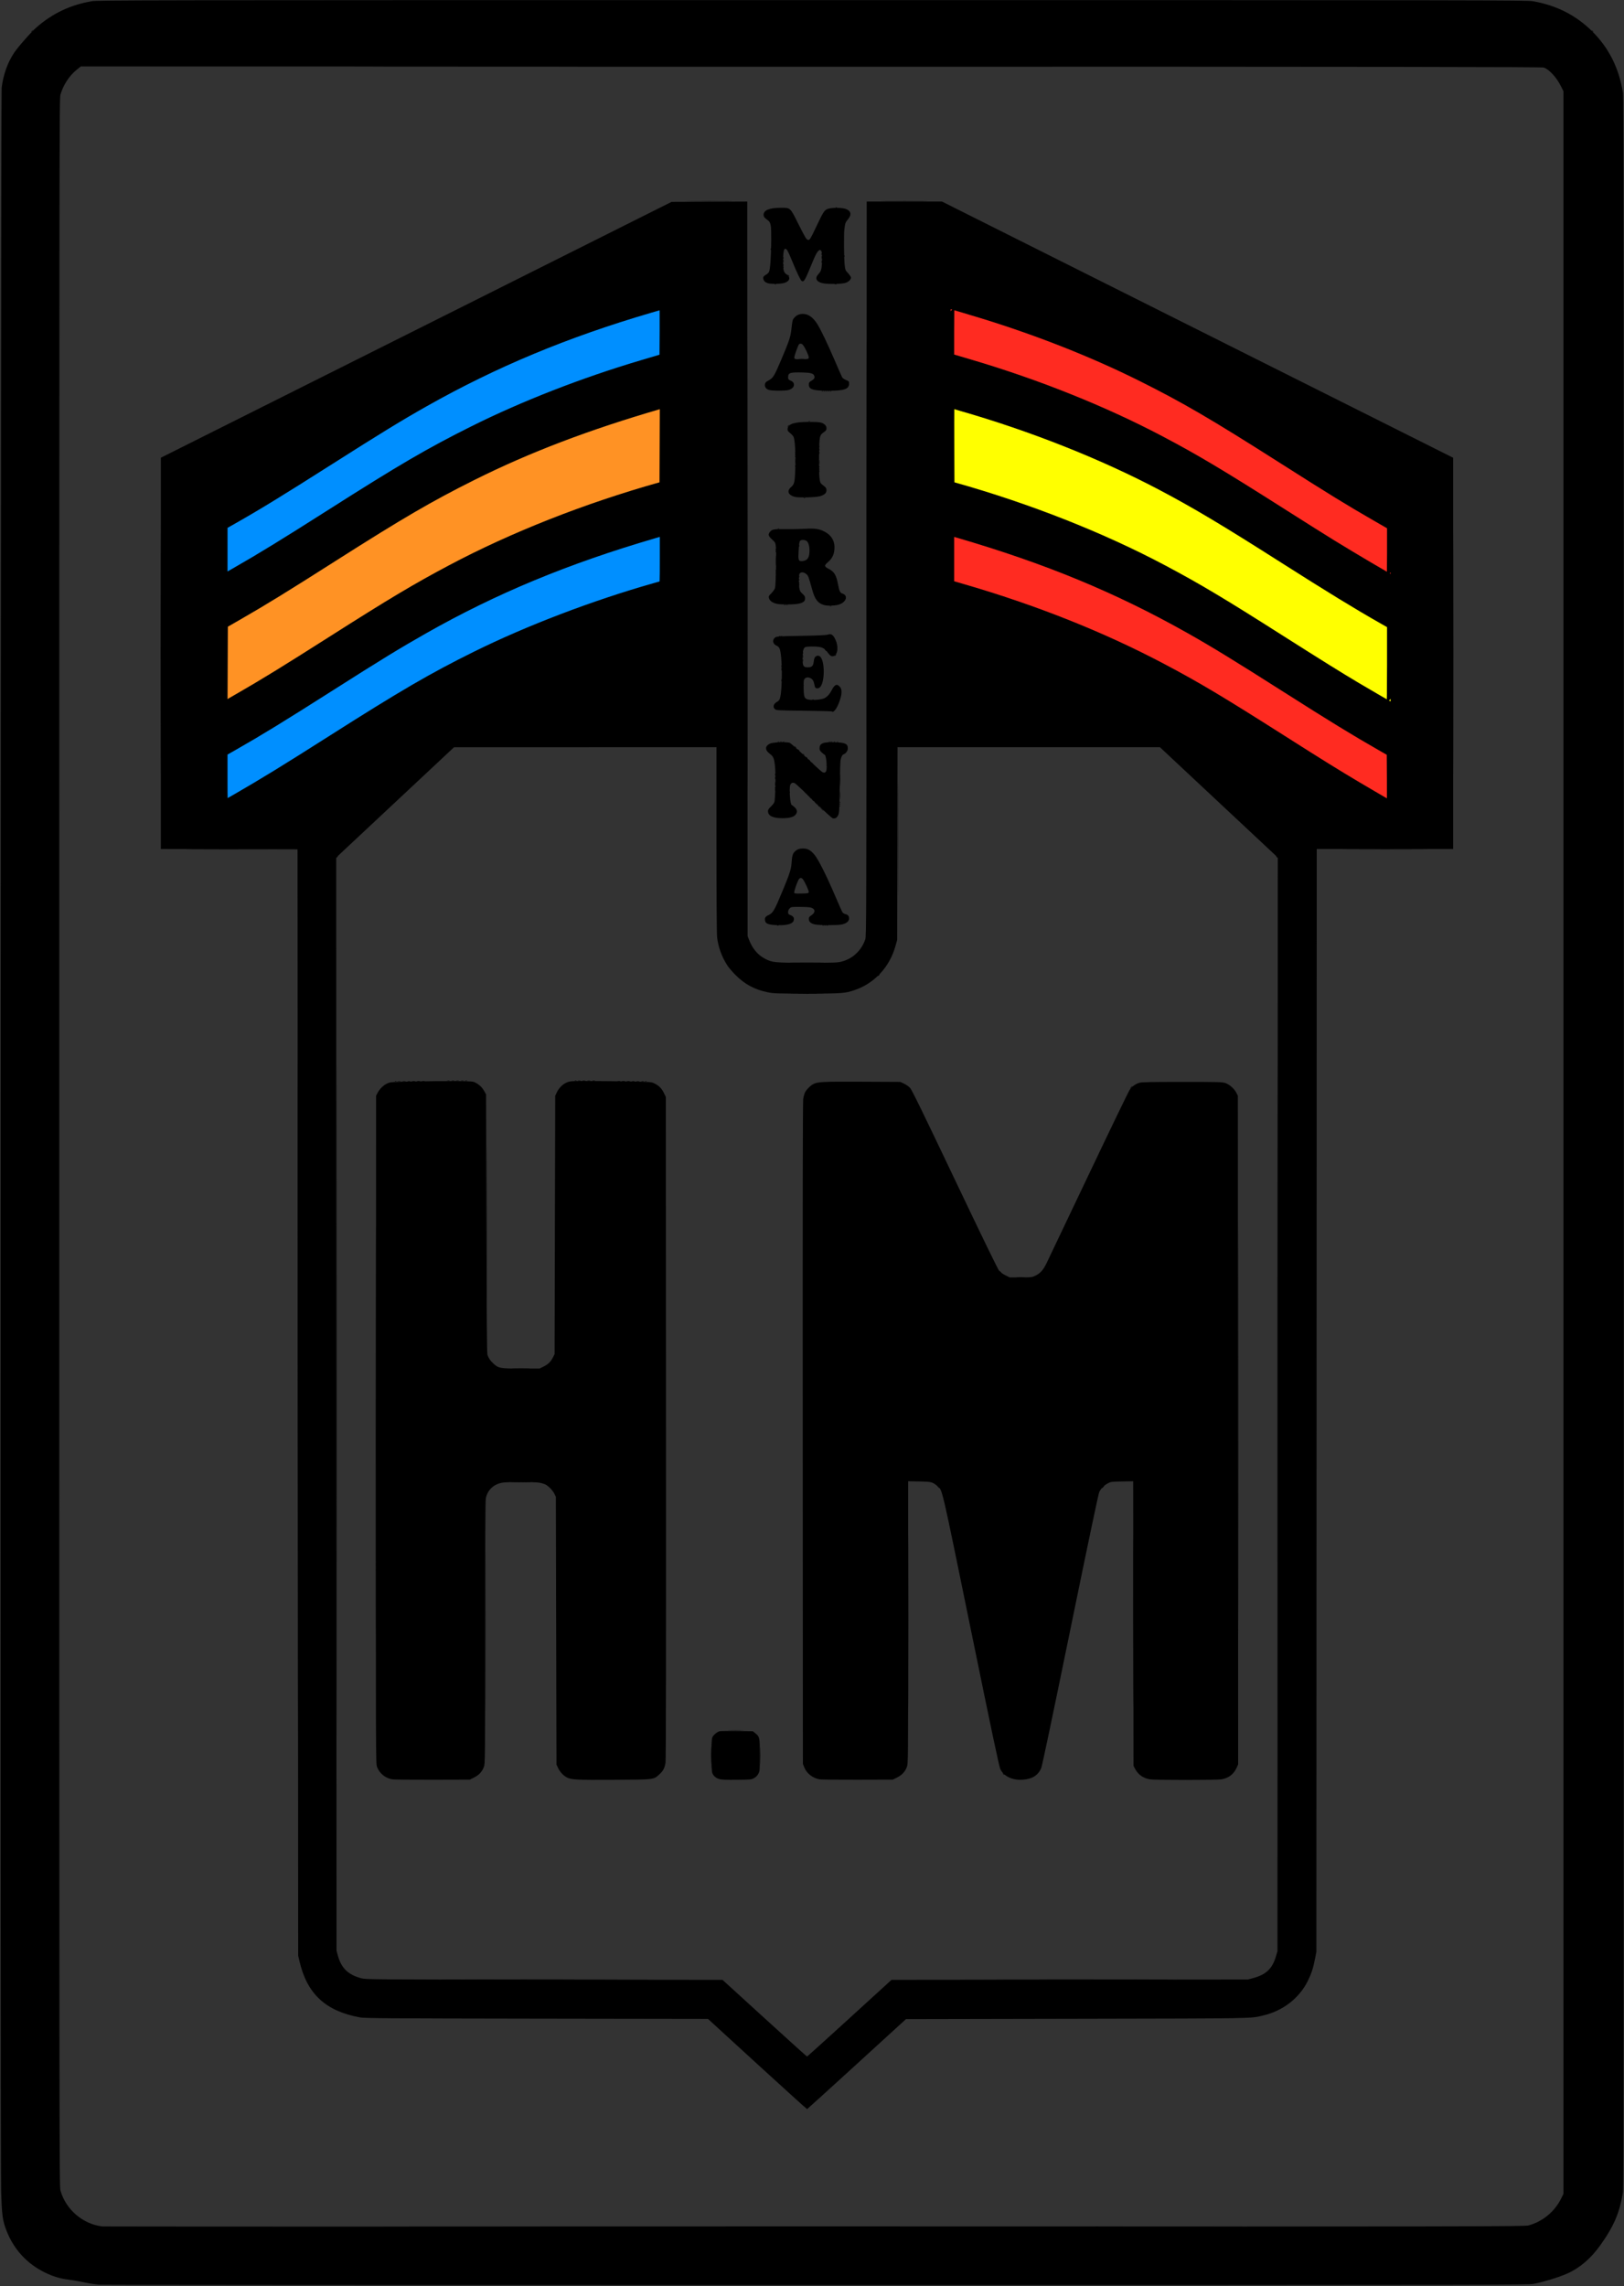 <?xml version="1.0" encoding="UTF-8" standalone="no"?>
<!-- Created with Inkscape (http://www.inkscape.org/) -->

<svg
   width="210mm"
   height="295.607mm"
   viewBox="0 0 210 295.607"
   version="1.1"
   id="svg1"
   xml:space="preserve"
   inkscape:export-filename="Logo_Vectorizado.svg"
   inkscape:export-xdpi="96"
   inkscape:export-ydpi="96"
   xmlns:inkscape="http://www.inkscape.org/namespaces/inkscape"
   xmlns:sodipodi="http://sodipodi.sourceforge.net/DTD/sodipodi-0.dtd"
   xmlns="http://www.w3.org/2000/svg"
   xmlns:svg="http://www.w3.org/2000/svg"><rect x="0" y="0" width="210" height="295.607" fill="#333333" stroke="none"/><sodipodi:namedview
     id="namedview1"
     pagecolor="#ffffff"
     bordercolor="#000000"
     borderopacity="0.25"
     inkscape:showpageshadow="2"
     inkscape:pageopacity="0.0"
     inkscape:pagecheckerboard="0"
     inkscape:deskcolor="#d1d1d1"
     inkscape:document-units="mm"
     showguides="false"><inkscape:page
       x="0"
       y="0"
       width="210"
       height="295.607"
       id="page2"
       margin="0"
       bleed="0" /></sodipodi:namedview><defs
     id="defs1" /><g
     inkscape:label="Capa 1"
     inkscape:groupmode="layer"
     id="layer1"><g
       id="g1"
       transform="matrix(0.96,0,0,0.96,155.717,31.274)"
       style="fill:#000000;fill-opacity:1;stroke-width:1.041"><path
         id="path1"
         style="fill:#000000;fill-opacity:1;stroke:none;stroke-width:1.041;stroke-opacity:1"
         d="m -148.842,275.154 c -0.768,-0.064 -1.291,-0.15 -2.709,-0.445 -0.349,-0.073 -0.997,-0.177 -1.439,-0.231 -1.114,-0.137 -2.082,-0.43 -3.175,-0.964 -2.392,-1.166 -4.166,-3.093 -5.151,-5.593 -0.547,-1.39 -0.641,-2.09 -0.738,-5.503 -0.132,-4.664 -0.061,-282.094 0.073,-283.178 0.217,-1.755 0.794,-3.38 1.666,-4.691 0.542,-0.814 2.33,-2.842 3.062,-3.473 2.191,-1.888 4.546,-2.997 7.396,-3.485 0.852,-0.146 4.902,-0.152 97.07,-0.152 92.169,0 96.218,0.006 97.07,0.152 3.153,0.54 5.826,1.902 8.003,4.079 2.239,2.239 3.59,4.948 4.117,8.257 0.096,0.603 0.115,23.554 0.115,141.393 0,117.84 -0.019,140.79 -0.115,141.393 -0.435,2.731 -1.234,4.598 -3.06,7.148 -1.275,1.78 -2.77,3.058 -4.445,3.799 -1.149,0.508 -3.208,1.138 -4.53,1.387 -0.769,0.144 -5.044,0.152 -96.605,0.162 -52.69,0.006 -96.162,-0.019 -96.605,-0.056 z m 192.532,-7.978 c 1.893,-0.518 3.512,-1.853 4.384,-3.615 l 0.315,-0.635 v -141.605 -141.605 l -0.315,-0.635 c -0.605,-1.221 -1.589,-2.3 -2.335,-2.558 -0.254,-0.088 -18.856,-0.113 -98.687,-0.13 l -98.373,-0.021 -0.571,0.461 c -0.987,0.797 -1.815,2.074 -2.173,3.349 -0.149,0.531 -0.154,5.364 -0.154,141.139 0,135.776 0.005,140.608 0.154,141.139 0.723,2.578 3.017,4.549 5.645,4.85 0.163,0.019 43.33,0.03 95.927,0.025 91.407,-0.008 95.655,-0.015 96.181,-0.159 z m -103.886,-21.732 -6.646,-6.084 -23.072,-0.035 c -20.423,-0.031 -23.155,-0.05 -23.796,-0.167 -4.623,-0.842 -7.128,-3.158 -8.149,-7.535 l -0.183,-0.785 -0.043,-74.507 -0.043,-74.507 -9.207,-0.022 -9.207,-0.022 0.002,-26.352 0.002,-26.352 34.394,-17.23 34.394,-17.23 5.1,-0.022 5.1,-0.022 0.022,49.467 0.022,49.467 0.18,0.47 c 0.464,1.21 1.174,2.06 2.147,2.572 1.007,0.529 1.259,0.554 5.723,0.555 3.645,0.001 4.041,-0.012 4.617,-0.16 1.488,-0.38 2.672,-1.494 3.182,-2.991 0.146,-0.427 0.153,-2.571 0.174,-49.913 l 0.022,-49.466 h 5.073 5.073 L -0.895,11.825 33.527,29.076 l 0.002,26.352 0.002,26.352 h -9.186 -9.186 l -0.025,74.274 -0.025,74.274 -0.183,0.931 c -0.255,1.298 -0.477,1.98 -0.97,2.98 -1.143,2.32 -3.35,4.034 -5.988,4.652 -1.823,0.427 -0.355,0.401 -25.111,0.45 l -23.029,0.046 -6.63,6.054 c -3.647,3.33 -6.656,6.061 -6.689,6.07 -0.032,0.009 -3.049,-2.722 -6.705,-6.068 z m 12.417,-6.181 5.659,-5.163 24.003,-0.024 24.003,-0.024 0.711,-0.191 c 1.725,-0.463 2.569,-1.263 3.053,-2.892 l 0.215,-0.725 0.022,-73.66 0.022,-73.66 -7.938,-7.429 -7.938,-7.429 -17.672,-2e-5 -17.672,-2e-5 -0.023,12.975 -0.023,12.975 -0.223,0.805 c -0.791,2.859 -2.839,5.066 -5.541,5.973 -1.288,0.432 -1.678,0.46 -6.415,0.461 -4.095,1e-4 -4.447,-0.012 -5.243,-0.174 -1.769,-0.361 -3.101,-1.071 -4.342,-2.317 -0.421,-0.423 -0.913,-0.994 -1.093,-1.269 -0.757,-1.159 -1.249,-2.503 -1.398,-3.818 -0.055,-0.484 -0.087,-5.303 -0.087,-13.187 l -6.95e-4,-12.425 -17.674,0.003 -17.674,0.003 -7.936,7.427 -7.936,7.427 0.02,73.618 0.02,73.618 0.173,0.635 c 0.475,1.74 1.396,2.629 3.212,3.101 0.565,0.147 1.713,0.155 24.603,0.179 l 24.01,0.025 5.66,5.163 c 3.113,2.84 5.688,5.163 5.722,5.163 0.034,0 2.608,-2.323 5.72,-5.163 z m -61.578,-32.173 c -0.923,-0.14 -1.736,-0.8 -2.062,-1.672 -0.17,-0.454 -0.17,-0.549 -0.149,-45.43 l 0.021,-44.975 0.198,-0.381 c 0.28,-0.539 0.814,-1.059 1.318,-1.282 0.414,-0.183 0.568,-0.194 3.734,-0.261 1.816,-0.038 4.312,-0.059 5.546,-0.046 2.143,0.022 2.26,0.032 2.601,0.214 0.533,0.285 0.893,0.634 1.171,1.137 l 0.249,0.45 0.043,17.399 c 0.031,12.524 0.069,17.472 0.138,17.658 0.185,0.505 0.36,0.767 0.767,1.148 0.728,0.681 0.883,0.71 3.753,0.71 h 2.499 l 0.567,-0.279 c 0.605,-0.298 0.964,-0.66 1.273,-1.287 l 0.188,-0.381 0.042,-17.399 0.042,-17.399 0.221,-0.466 c 0.29,-0.613 0.842,-1.143 1.408,-1.355 0.419,-0.157 0.649,-0.168 3.179,-0.161 1.5,0.005 3.947,0.034 5.437,0.064 2.566,0.053 2.729,0.066 3.09,0.243 0.626,0.308 0.989,0.667 1.287,1.273 l 0.279,0.567 0.023,44.536 c 0.016,30.632 -0.005,44.717 -0.065,45.115 -0.114,0.747 -0.315,1.129 -0.843,1.603 -0.792,0.712 -0.585,0.687 -6.092,0.72 -5.038,0.029 -5.743,-0.005 -6.344,-0.312 -0.471,-0.241 -0.944,-0.746 -1.19,-1.271 l -0.221,-0.471 -0.042,-18.034 -0.042,-18.034 -0.196,-0.398 c -0.232,-0.472 -0.774,-1.036 -1.208,-1.257 -0.171,-0.087 -0.554,-0.198 -0.851,-0.246 -0.665,-0.108 -4.154,-0.114 -4.884,-0.008 -1.191,0.172 -2.057,0.967 -2.293,2.104 -0.066,0.318 -0.093,5.597 -0.093,18.094 0,17.462 -0.002,17.65 -0.17,18.1 -0.242,0.646 -0.668,1.104 -1.334,1.432 l -0.566,0.279 -4.997,0.013 c -2.748,0.007 -5.193,-0.017 -5.432,-0.053 z m 44.057,-0.034 c -0.458,-0.128 -0.753,-0.369 -0.945,-0.775 -0.188,-0.395 -0.195,-4.498 -0.009,-4.858 0.179,-0.347 0.679,-0.754 0.997,-0.813 0.152,-0.028 1.217,-0.04 2.365,-0.025 l 2.088,0.026 0.325,0.26 c 0.602,0.481 0.621,0.574 0.621,2.965 1.28e-4,2.059 -0.006,2.136 -0.196,2.498 -0.132,0.25 -0.32,0.443 -0.572,0.585 -0.367,0.207 -0.419,0.212 -2.322,0.231 -1.415,0.014 -2.058,-0.011 -2.352,-0.093 z m 13.486,0.034 c -0.926,-0.163 -1.72,-0.783 -2.05,-1.599 l -0.193,-0.478 -0.023,-44.492 c -0.016,-30.601 0.005,-44.673 0.065,-45.071 0.049,-0.318 0.16,-0.718 0.248,-0.889 0.204,-0.398 0.724,-0.917 1.121,-1.121 0.602,-0.308 1.299,-0.342 6.597,-0.315 l 5.115,0.025 0.502,0.235 c 0.276,0.129 0.643,0.388 0.815,0.575 0.24,0.26 1.656,3.161 6.017,12.326 3.628,7.624 5.805,12.105 5.983,12.312 0.158,0.185 0.523,0.446 0.845,0.605 l 0.566,0.279 1.483,-3e-4 c 1.427,-3e-4 1.502,-0.009 1.962,-0.224 0.672,-0.315 1.069,-0.754 1.521,-1.682 0.215,-0.441 2.763,-5.794 5.663,-11.894 2.9,-6.1 5.394,-11.263 5.542,-11.472 0.32,-0.453 0.794,-0.794 1.316,-0.947 0.298,-0.087 1.555,-0.112 5.757,-0.112 4.981,0 5.409,0.011 5.818,0.154 0.552,0.193 1.188,0.755 1.464,1.296 l 0.211,0.412 0.021,45.032 0.021,45.032 -0.219,0.487 c -0.377,0.839 -1.085,1.371 -2.035,1.527 -0.645,0.106 -8.982,0.107 -9.626,0.001 -0.916,-0.15 -1.605,-0.642 -2.02,-1.443 l -0.198,-0.381 -0.022,-19.163 -0.022,-19.163 -1.502,0.028 c -1.481,0.028 -1.509,0.032 -1.953,0.277 -0.5,0.277 -0.861,0.647 -1.113,1.142 -0.107,0.211 -1.51,6.883 -3.902,18.561 -2.484,12.128 -3.798,18.374 -3.926,18.655 -0.391,0.864 -1.015,1.318 -2.042,1.483 -1.582,0.255 -2.934,-0.286 -3.46,-1.383 -0.158,-0.33 -1.137,-4.964 -3.946,-18.683 -4.089,-19.969 -3.837,-18.896 -4.564,-19.467 -0.677,-0.532 -0.773,-0.556 -2.399,-0.586 l -1.503,-0.028 v 19.011 c 0,18.829 -0.002,19.016 -0.17,19.466 -0.242,0.646 -0.668,1.104 -1.334,1.432 l -0.566,0.279 -4.743,0.014 c -2.609,0.008 -4.915,-0.017 -5.124,-0.053 z M -57.936,92.013 c -0.816,-0.064 -1.125,-0.201 -1.21,-0.538 -0.093,-0.37 0.023,-0.596 0.391,-0.762 0.685,-0.309 0.835,-0.568 2.077,-3.575 0.89,-2.156 1.045,-2.661 1.109,-3.615 0.063,-0.936 0.172,-1.225 0.581,-1.536 0.249,-0.19 0.424,-0.247 0.834,-0.272 0.681,-0.041 1.135,0.196 1.688,0.877 0.516,0.637 1.628,2.859 2.754,5.505 0.477,1.122 0.924,2.119 0.991,2.216 0.068,0.097 0.238,0.202 0.378,0.232 0.352,0.077 0.507,0.258 0.507,0.591 0,0.384 -0.36,0.678 -0.994,0.811 -0.588,0.123 -2.925,0.121 -3.574,-0.003 -0.567,-0.109 -0.851,-0.353 -0.851,-0.731 0,-0.23 0.059,-0.316 0.36,-0.517 0.583,-0.391 0.511,-0.889 -0.15,-1.043 -0.185,-0.043 -0.843,-0.079 -1.462,-0.08 -1.084,-0.002 -1.133,0.006 -1.333,0.206 -0.139,0.139 -0.208,0.303 -0.208,0.495 0,0.257 0.036,0.302 0.339,0.42 0.405,0.159 0.532,0.415 0.387,0.782 -0.18,0.455 -1.141,0.652 -2.615,0.537 z m 4.666,-4.445 c 0.026,-0.186 -0.572,-1.473 -0.81,-1.743 -0.201,-0.228 -0.423,-0.179 -0.581,0.127 -0.241,0.465 -0.613,1.603 -0.564,1.728 0.036,0.094 0.242,0.113 0.988,0.095 0.892,-0.023 0.944,-0.034 0.968,-0.207 z m 3.249,-9.917 c -0.118,-0.019 -1.126,-0.941 -2.533,-2.316 -1.285,-1.256 -2.445,-2.34 -2.577,-2.409 -0.286,-0.148 -0.531,-0.054 -0.631,0.24 -0.173,0.513 -0.005,2.687 0.207,2.689 0.031,2.22e-4 0.2,0.132 0.374,0.292 0.368,0.338 0.416,0.661 0.148,1 -0.257,0.327 -0.838,0.485 -1.778,0.485 -1.287,0 -1.947,-0.323 -1.947,-0.952 0,-0.189 0.094,-0.339 0.377,-0.602 0.208,-0.193 0.422,-0.465 0.476,-0.605 0.144,-0.372 0.207,-3.886 0.088,-4.899 -0.124,-1.055 -0.215,-1.259 -0.73,-1.646 -0.636,-0.478 -0.624,-1.005 0.029,-1.333 0.411,-0.206 2.291,-0.282 2.699,-0.109 0.148,0.063 1.13,0.932 2.182,1.932 1.053,1 2.021,1.887 2.153,1.97 0.276,0.175 0.481,0.127 0.573,-0.135 0.156,-0.442 -0.017,-2.172 -0.217,-2.172 -0.034,0 -0.202,-0.129 -0.374,-0.287 -0.235,-0.215 -0.313,-0.354 -0.313,-0.556 0,-0.696 0.463,-0.885 2.049,-0.836 1.42,0.044 1.761,0.204 1.761,0.826 0,0.334 -0.274,0.709 -0.592,0.81 -0.152,0.048 -0.272,0.286 -0.386,0.762 -0.033,0.14 -0.084,1.797 -0.113,3.683 -0.049,3.201 -0.063,3.451 -0.221,3.761 -0.176,0.346 -0.373,0.46 -0.704,0.406 z m -0.144,-14.4 c -0.03,-0.03 -1.724,-0.073 -3.764,-0.097 -3.496,-0.04 -3.72,-0.052 -3.888,-0.204 -0.344,-0.311 -0.202,-0.749 0.331,-1.025 0.142,-0.073 0.274,-0.236 0.326,-0.4 0.371,-1.184 0.348,-5.819 -0.034,-6.733 -0.078,-0.187 -0.218,-0.323 -0.419,-0.407 -0.53,-0.222 -0.612,-0.813 -0.153,-1.114 0.2,-0.131 0.585,-0.153 3.449,-0.202 2.205,-0.037 3.339,-0.088 3.589,-0.162 0.503,-0.148 0.717,-0.017 1.038,0.636 0.45,0.914 0.351,2.032 -0.199,2.235 -0.299,0.111 -0.479,0.01 -0.831,-0.468 -0.358,-0.484 -0.61,-0.653 -1.111,-0.744 -0.506,-0.092 -1.722,-0.077 -1.909,0.023 -0.263,0.141 -0.359,0.544 -0.359,1.505 0,1.046 0.097,1.215 0.701,1.215 0.512,0 0.717,-0.172 0.783,-0.657 0.081,-0.594 0.119,-0.689 0.332,-0.829 0.148,-0.097 0.248,-0.106 0.421,-0.041 0.802,0.305 0.824,3.751 0.026,4.274 -0.106,0.069 -0.276,0.104 -0.378,0.077 -0.19,-0.05 -0.219,-0.105 -0.323,-0.622 -0.078,-0.386 -0.243,-0.629 -0.508,-0.75 -0.322,-0.147 -0.585,-0.118 -0.765,0.082 -0.141,0.157 -0.16,0.304 -0.148,1.191 0.016,1.25 0.096,1.474 0.568,1.603 0.465,0.126 1.695,0.049 2.148,-0.135 0.416,-0.169 0.783,-0.556 1.077,-1.138 0.384,-0.757 0.709,-0.883 1.096,-0.423 0.288,0.342 0.29,0.862 0.008,1.746 -0.346,1.085 -0.857,1.808 -1.104,1.561 z m -1.044,-14.333 c -0.831,-0.239 -1.227,-0.746 -1.58,-2.02 -0.509,-1.84 -0.541,-1.926 -0.81,-2.152 -0.36,-0.303 -0.812,-0.304 -0.927,-0.002 -0.098,0.257 -0.101,1.348 -0.005,1.929 0.054,0.33 0.137,0.474 0.418,0.731 0.282,0.258 0.351,0.378 0.351,0.614 0,0.385 -0.209,0.565 -0.823,0.709 -0.587,0.138 -2.386,0.154 -2.98,0.027 -0.565,-0.121 -0.956,-0.396 -1.055,-0.741 -0.075,-0.261 -0.055,-0.303 0.316,-0.68 0.218,-0.221 0.438,-0.533 0.491,-0.694 0.113,-0.345 0.204,-4.733 0.115,-5.572 -0.057,-0.544 -0.074,-0.576 -0.517,-0.987 -0.482,-0.447 -0.547,-0.638 -0.326,-0.954 0.282,-0.402 0.539,-0.456 2.056,-0.431 0.776,0.013 1.965,-0.008 2.643,-0.046 1.433,-0.079 1.98,3.06e-4 2.732,0.398 0.945,0.499 1.398,1.337 1.299,2.398 -0.068,0.725 -0.328,1.233 -0.87,1.696 -0.535,0.457 -0.519,0.588 0.118,0.912 0.731,0.372 1.013,0.852 1.247,2.125 0.154,0.84 0.279,1.101 0.568,1.189 0.873,0.266 0.508,1.246 -0.566,1.519 -0.56,0.142 -1.459,0.157 -1.897,0.031 z m -2.456,-6.047 c 0.341,-0.176 0.497,-0.582 0.497,-1.294 0,-0.593 -0.142,-1.085 -0.369,-1.273 -0.202,-0.167 -0.671,-0.206 -0.853,-0.07 -0.14,0.104 -0.173,0.286 -0.235,1.277 -0.084,1.346 -0.045,1.492 0.406,1.492 0.164,0 0.413,-0.06 0.554,-0.133 z m -1.509,-8.528 c -0.887,-0.256 -1.076,-0.792 -0.465,-1.323 0.446,-0.387 0.493,-0.607 0.564,-2.632 0.062,-1.764 -0.055,-3.766 -0.24,-4.126 -0.067,-0.129 -0.28,-0.362 -0.473,-0.518 -0.31,-0.249 -0.349,-0.319 -0.326,-0.584 0.054,-0.63 0.908,-0.906 2.82,-0.909 1.471,-0.003 1.805,0.051 2.157,0.347 0.193,0.163 0.256,0.287 0.256,0.505 0,0.242 -0.055,0.328 -0.335,0.522 -0.607,0.42 -0.63,0.527 -0.664,3.153 -0.017,1.281 0.008,2.633 0.055,3.005 0.074,0.587 0.118,0.703 0.324,0.872 0.131,0.107 0.324,0.266 0.429,0.354 0.266,0.222 0.258,0.672 -0.018,0.931 -0.115,0.108 -0.41,0.252 -0.656,0.321 -0.594,0.166 -2.94,0.222 -3.428,0.081 z m -3.37,-14.378 c -0.394,-0.09 -0.636,-0.34 -0.634,-0.656 0.002,-0.316 0.093,-0.426 0.558,-0.679 0.547,-0.297 0.727,-0.594 1.577,-2.593 1.119,-2.631 1.322,-3.225 1.426,-4.165 0.146,-1.315 0.157,-1.362 0.388,-1.635 0.307,-0.364 0.675,-0.532 1.171,-0.532 0.727,0 1.364,0.452 1.956,1.391 0.447,0.709 1.4,2.698 2.312,4.829 0.512,1.196 0.979,2.251 1.038,2.346 0.059,0.094 0.29,0.247 0.513,0.34 0.385,0.16 0.405,0.185 0.405,0.497 0,0.709 -0.675,0.948 -2.667,0.948 -2.2,-6.57e-4 -2.752,-0.169 -2.752,-0.838 0,-0.269 0.043,-0.329 0.381,-0.533 0.393,-0.237 0.467,-0.423 0.297,-0.741 -0.122,-0.227 -0.527,-0.325 -1.44,-0.349 -1.794,-0.046 -2.032,0.03 -2.032,0.648 0,0.261 0.038,0.316 0.282,0.418 0.355,0.148 0.501,0.323 0.501,0.598 0,0.304 -0.289,0.576 -0.74,0.697 -0.441,0.118 -2.038,0.123 -2.541,0.009 z m 5.275,-4.401 c 0.026,-0.223 -0.528,-1.398 -0.8,-1.699 -0.168,-0.186 -0.395,-0.201 -0.532,-0.035 -0.055,0.066 -0.229,0.493 -0.388,0.948 -0.217,0.623 -0.265,0.856 -0.194,0.941 0.07,0.084 0.322,0.107 0.991,0.089 0.896,-0.024 0.898,-0.024 0.923,-0.244 z m -5.529,-10.001 c -0.337,-0.118 -0.467,-0.229 -0.561,-0.476 -0.112,-0.295 -0.032,-0.46 0.313,-0.646 0.167,-0.09 0.356,-0.266 0.421,-0.391 0.165,-0.319 0.292,-2.086 0.303,-4.226 0.011,-2.134 -0.043,-2.432 -0.5,-2.766 -0.431,-0.315 -0.527,-0.445 -0.527,-0.717 0,-0.598 0.792,-0.926 2.251,-0.931 1.381,-0.005 1.306,-0.07 2.371,2.059 1.005,2.01 1.164,2.27 1.385,2.27 0.224,0 0.281,-0.093 1.056,-1.724 0.968,-2.036 1.094,-2.238 1.518,-2.431 0.464,-0.211 1.871,-0.227 2.454,-0.028 0.746,0.254 0.864,0.791 0.314,1.427 -0.326,0.377 -0.361,0.475 -0.472,1.348 -0.081,0.629 -0.051,3.982 0.042,4.783 0.079,0.678 0.099,0.726 0.466,1.118 0.211,0.226 0.384,0.483 0.384,0.572 0,0.29 -0.329,0.598 -0.782,0.733 -0.516,0.153 -2.374,0.177 -3.02,0.038 -0.889,-0.191 -1.112,-0.696 -0.559,-1.262 0.218,-0.223 0.317,-0.421 0.381,-0.756 0.112,-0.591 0.111,-2.089 -0.002,-2.299 -0.224,-0.418 -0.59,-0.014 -1.09,1.2 -1.165,2.831 -1.229,2.947 -1.557,2.822 -0.145,-0.055 -0.698,-1.216 -1.37,-2.873 -0.264,-0.652 -0.551,-1.257 -0.636,-1.345 -0.371,-0.382 -0.509,0.06 -0.508,1.632 5.97e-4,1.137 0.083,1.436 0.463,1.681 0.596,0.384 0.448,0.936 -0.309,1.161 -0.502,0.149 -1.836,0.166 -2.229,0.028 z M -122.13,155.526 c 0,-40.536 0.01,-57.119 0.021,-36.851 0.012,20.268 0.012,53.434 0,73.702 -0.012,20.268 -0.021,3.685 -0.021,-36.851 z m 86.267,12.171 -0.161,-0.191 0.191,0.161 c 0.105,0.089 0.191,0.174 0.191,0.191 0,0.068 -0.068,0.018 -0.22,-0.161 z m -57.248,-0.635 c 0.594,-0.015 1.565,-0.015 2.159,0 0.594,0.015 0.108,0.026 -1.079,0.026 -1.187,0 -1.673,-0.012 -1.079,-0.026 z m 67.903,-27.601 c 0.268,-0.017 0.706,-0.017 0.974,0 0.268,0.017 0.049,0.03 -0.487,0.03 -0.536,0 -0.755,-0.014 -0.487,-0.03 z m -80.136,-26.413 c 0.105,-0.02 0.258,-0.019 0.339,0.002 0.081,0.021 -0.005,0.038 -0.191,0.037 -0.186,-9.4e-4 -0.252,-0.018 -0.147,-0.038 z m 26.331,0 c 0.105,-0.02 0.258,-0.019 0.339,0.002 0.081,0.021 -0.005,0.038 -0.191,0.037 -0.186,-9.4e-4 -0.252,-0.018 -0.147,-0.038 z m 35.072,-14.196 c 0,-0.018 0.067,-0.084 0.148,-0.148 0.134,-0.105 0.137,-0.102 0.032,0.032 -0.111,0.141 -0.18,0.186 -0.18,0.116 z M -61.508,43.681 c 0,-27.032 0.01,-38.09 0.021,-24.575 0.012,13.516 0.012,35.633 0,49.149 -0.012,13.516 -0.021,2.457 -0.021,-24.574 z m 10.605,48.373 c 0.058,-0.023 0.153,-0.023 0.212,0 0.058,0.023 0.011,0.043 -0.106,0.043 -0.116,0 -0.164,-0.019 -0.106,-0.043 z M 33.572,55.45 c 0,-14.506 0.01,-20.44 0.022,-13.187 0.012,7.253 0.012,19.121 0,26.374 -0.012,7.253 -0.022,1.319 -0.022,-13.187 z m -8.47,16.849 c 0,-1.933 0.011,-2.723 0.025,-1.757 0.014,0.966 0.014,2.547 0,3.514 -0.014,0.966 -0.025,0.176 -0.025,-1.757 z m -74.176,2.244 c 2.2e-4,-0.466 0.014,-0.645 0.032,-0.399 0.017,0.246 0.017,0.627 -4.01e-4,0.847 -0.017,0.22 -0.031,0.018 -0.031,-0.447 z m -4.82,-0.487 -0.249,-0.275 0.275,0.249 c 0.151,0.137 0.275,0.261 0.275,0.275 0,0.065 -0.07,0.008 -0.302,-0.249 z m 3.018,-3.584 c 0.004,-0.099 0.024,-0.119 0.051,-0.051 0.024,0.061 0.021,0.134 -0.007,0.162 -0.028,0.028 -0.048,-0.022 -0.044,-0.111 z m -1.965,-0.268 c -0.105,-0.134 -0.102,-0.137 0.032,-0.032 0.081,0.064 0.148,0.131 0.148,0.148 0,0.07 -0.07,0.025 -0.18,-0.116 z m -1.863,-1.778 c -0.105,-0.134 -0.102,-0.137 0.032,-0.032 0.141,0.111 0.186,0.18 0.116,0.18 -0.018,0 -0.084,-0.067 -0.148,-0.148 z m 4.921,-12.668 c 0,-0.018 0.067,-0.084 0.148,-0.148 0.134,-0.105 0.137,-0.102 0.032,0.032 -0.111,0.141 -0.18,0.186 -0.18,0.116 z m -7.213,-2.651 c 0.061,-0.024 0.134,-0.021 0.162,0.007 0.028,0.028 -0.022,0.048 -0.111,0.044 -0.099,-0.004 -0.119,-0.024 -0.051,-0.051 z m -0.739,-7.442 c 0.004,-0.099 0.024,-0.119 0.051,-0.051 0.024,0.061 0.021,0.134 -0.007,0.162 -0.028,0.028 -0.048,-0.022 -0.044,-0.111 z m 82.776,-2.681 c 0.012,-1.269 0.032,-2.86 0.045,-3.535 0.013,-0.675 0.032,0.363 0.042,2.307 0.01,1.944 -0.01,3.535 -0.045,3.535 -0.035,3.1e-5 -0.054,-1.038 -0.042,-2.307 z m -80.771,-4.272 c 0.105,-0.02 0.258,-0.019 0.339,0.002 0.081,0.021 -0.005,0.038 -0.191,0.037 -0.186,-9.4e-4 -0.252,-0.018 -0.147,-0.039 z m 0.626,-8.491 c 0,-0.116 0.019,-0.164 0.043,-0.106 0.023,0.058 0.023,0.153 0,0.212 -0.023,0.058 -0.043,0.011 -0.043,-0.106 z m -0.007,-1.827 c 0.004,-0.099 0.024,-0.119 0.051,-0.051 0.024,0.061 0.021,0.134 -0.007,0.162 -0.028,0.028 -0.048,-0.022 -0.044,-0.111 z m 1.84,-4.242 c 0.061,-0.024 0.134,-0.021 0.162,0.007 0.028,0.028 -0.022,0.048 -0.111,0.044 -0.099,-0.004 -0.119,-0.024 -0.051,-0.051 z m -1.485,-6.605 c 0.082,-0.021 0.197,-0.02 0.254,0.003 0.057,0.023 -0.01,0.041 -0.15,0.039 -0.14,-0.002 -0.187,-0.021 -0.104,-0.042 z m 6.171,-17.298 c 0,-0.116 0.019,-0.164 0.043,-0.106 0.023,0.058 0.023,0.153 0,0.212 -0.023,0.058 -0.043,0.011 -0.043,-0.106 z M -58.317,-0.811 c 0.002,-0.14 0.021,-0.187 0.042,-0.104 0.021,0.082 0.02,0.197 -0.003,0.254 -0.023,0.057 -0.041,-0.01 -0.039,-0.15 z m 8.688,-3.826 c 0.061,-0.024 0.134,-0.021 0.162,0.007 0.028,0.028 -0.022,0.048 -0.111,0.044 -0.099,-0.004 -0.119,-0.024 -0.051,-0.051 z M -66.425,203.828 c 6.4e-5,-1.024 0.012,-1.432 0.027,-0.905 0.015,0.526 0.015,1.365 -1.16e-4,1.863 -0.015,0.498 -0.027,0.067 -0.027,-0.957 z m 56.817,-18.076 c 0,-10.361 0.01,-14.6 0.022,-9.419 0.012,5.181 0.012,13.658 0,18.838 -0.012,5.181 -0.022,0.942 -0.022,-9.419 z m 14.224,-25.654 c 0,-24.424 0.01,-34.416 0.021,-22.204 0.012,12.212 0.012,32.196 0,44.408 -0.012,12.212 -0.021,2.22 -0.021,-22.204 z M -106.022,113.048 c 0.105,-0.02 0.276,-0.02 0.381,0 0.105,0.02 0.019,0.037 -0.191,0.037 -0.21,0 -0.295,-0.017 -0.191,-0.037 z m 27.601,0 c 0.105,-0.02 0.276,-0.02 0.381,0 0.105,0.02 0.019,0.037 -0.191,0.037 -0.21,0 -0.295,-0.017 -0.191,-0.037 z m 20.918,-20.995 c 0.061,-0.024 0.134,-0.021 0.162,0.007 0.028,0.028 -0.022,0.048 -0.111,0.044 -0.099,-0.004 -0.119,-0.024 -0.051,-0.051 z m 6.35,0 c 0.061,-0.024 0.134,-0.021 0.162,0.007 0.028,0.028 -0.022,0.048 -0.111,0.044 -0.099,-0.004 -0.119,-0.024 -0.051,-0.051 z M -116.922,82.935 c 0,-0.018 0.067,-0.084 0.148,-0.148 0.134,-0.105 0.137,-0.102 0.032,0.032 -0.111,0.141 -0.18,0.186 -0.18,0.116 z m 67.825,-7.468 c 0.004,-0.099 0.024,-0.119 0.051,-0.051 0.024,0.061 0.021,0.134 -0.007,0.162 -0.028,0.028 -0.048,-0.022 -0.044,-0.111 z m -4.375,-0.988 -0.161,-0.191 0.191,0.161 c 0.179,0.152 0.229,0.22 0.161,0.22 -0.016,0 -0.102,-0.086 -0.191,-0.191 z m -2.388,-0.36 c 0.002,-0.14 0.021,-0.187 0.042,-0.104 0.021,0.082 0.02,0.197 -0.003,0.254 -0.023,0.057 -0.041,-0.01 -0.039,-0.15 z m 6.791,-1.651 c 0,-0.722 0.013,-1.017 0.029,-0.656 0.016,0.361 0.016,0.951 0,1.312 -0.016,0.361 -0.029,0.066 -0.029,-0.656 z m -7.67,-5.138 c 0.061,-0.024 0.134,-0.021 0.162,0.007 0.028,0.028 -0.022,0.048 -0.111,0.044 -0.099,-0.004 -0.119,-0.024 -0.051,-0.051 z m 81.844,-10.314 c 10e-6,-2.98 0.011,-4.187 0.024,-2.682 0.013,1.505 0.013,3.944 -1.8e-5,5.419 -0.013,1.475 -0.024,0.244 -0.024,-2.737 z m -82.352,-3.91 c 0.061,-0.024 0.134,-0.021 0.162,0.007 0.028,0.028 -0.022,0.048 -0.111,0.044 -0.099,-0.004 -0.119,-0.024 -0.051,-0.051 z m 0.926,-4.232 c 0.058,-0.023 0.153,-0.023 0.212,0 0.058,0.023 0.011,0.043 -0.106,0.043 -0.116,0 -0.164,-0.019 -0.106,-0.043 z m -1.095,-10.246 c 0.061,-0.024 0.134,-0.021 0.162,0.007 0.028,0.028 -0.022,0.048 -0.111,0.044 -0.099,-0.004 -0.119,-0.024 -0.051,-0.051 z m 2.329,-9.086 c 0,-0.303 0.015,-0.427 0.034,-0.275 0.019,0.151 0.019,0.399 0,0.55 -0.019,0.151 -0.034,0.028 -0.034,-0.275 z m -0.02,-0.896 c 0.004,-0.099 0.024,-0.119 0.051,-0.051 0.024,0.061 0.021,0.134 -0.007,0.162 -0.028,0.028 -0.048,-0.022 -0.044,-0.111 z m 4.719,-8.56 c 0.061,-0.024 0.134,-0.021 0.162,0.007 0.028,0.028 -0.022,0.048 -0.111,0.044 -0.099,-0.004 -0.119,-0.024 -0.051,-0.051 z m 36.719,147.632 c 0.084,-0.093 0.172,-0.169 0.196,-0.169 0.023,0 -0.027,0.076 -0.111,0.169 -0.084,0.093 -0.172,0.169 -0.196,0.169 -0.023,0 0.027,-0.076 0.111,-0.169 z m -82.974,-35.348 c -10e-7,-9.267 0.01,-13.07 0.022,-8.452 0.012,4.618 0.012,12.2 2e-6,16.849 -0.012,4.649 -0.022,0.87 -0.022,-8.396 z M -106.699,113.048 c 0.105,-0.02 0.276,-0.02 0.381,0 0.105,0.02 0.019,0.037 -0.191,0.037 -0.21,0 -0.295,-0.017 -0.191,-0.037 z m 28.956,0 c 0.105,-0.02 0.276,-0.02 0.381,0 0.105,0.02 0.019,0.037 -0.191,0.037 -0.21,0 -0.295,-0.017 -0.191,-0.037 z m -21.8,-0.084 c 0.082,-0.021 0.197,-0.02 0.254,0.003 0.057,0.023 -0.01,0.041 -0.15,0.039 -0.14,-0.002 -0.187,-0.021 -0.104,-0.042 z m 14.773,0.003 c 0.058,-0.024 0.153,-0.024 0.212,0 0.058,0.024 0.011,0.043 -0.106,0.043 -0.116,0 -0.164,-0.019 -0.106,-0.043 z m 39.264,-69.244 c 0,-27.055 0.01,-38.136 0.021,-24.624 0.012,13.512 0.012,35.648 0,49.191 -0.012,13.543 -0.021,2.488 -0.021,-24.568 z m -5.9,48.329 c 0.061,-0.024 0.134,-0.021 0.162,0.007 0.028,0.028 -0.022,0.048 -0.111,0.044 -0.099,-0.004 -0.119,-0.024 -0.051,-0.051 z M -140.587,55.45 c 0,-14.506 0.01,-20.44 0.022,-13.187 0.012,7.253 0.012,19.121 0,26.374 -0.012,7.253 -0.022,1.319 -0.022,-13.187 z m 91.49,20.271 c 0.004,-0.099 0.024,-0.119 0.051,-0.051 0.024,0.061 0.021,0.134 -0.007,0.162 -0.028,0.028 -0.048,-0.022 -0.044,-0.111 z M 23.836,75.079 C 20.044,72.896 17.134,71.113 11.094,67.274 0.95,60.828 -2.578,58.766 -8.674,55.725 c -6.68,-3.333 -14.64,-6.423 -22.735,-8.826 -1.281,-0.38 -2.424,-0.72 -2.54,-0.755 l -0.212,-0.064 -0.022,-3.485 c -0.012,-1.917 -0.004,-3.485 0.019,-3.485 0.088,0 3.552,1.027 4.998,1.482 7.321,2.302 14.559,5.183 20.552,8.18 5.982,2.992 9.692,5.156 19.072,11.125 6.497,4.135 9.96,6.257 13.271,8.133 l 1.333,0.755 8.06e-4,3.493 c 4.44e-4,1.921 -0.009,3.491 -0.02,3.488 -0.012,-0.002 -0.555,-0.311 -1.206,-0.687 z m -76.97,-0.261 -0.161,-0.191 0.191,0.161 c 0.179,0.152 0.229,0.22 0.161,0.22 -0.016,0 -0.102,-0.086 -0.191,-0.191 z m -0.13,-5.038 c -0.105,-0.134 -0.102,-0.137 0.032,-0.032 0.081,0.064 0.148,0.131 0.148,0.148 0,0.07 -0.07,0.025 -0.18,-0.116 z m -1.863,-1.778 c -0.105,-0.134 -0.102,-0.137 0.032,-0.032 0.081,0.064 0.148,0.131 0.148,0.148 0,0.07 -0.07,0.025 -0.18,-0.116 z m -1.998,-0.673 c 0.082,-0.021 0.197,-0.02 0.254,0.003 0.057,0.023 -0.01,0.041 -0.15,0.039 -0.14,-0.002 -0.187,-0.021 -0.104,-0.042 z m 6.814,0.003 c 0.058,-0.023 0.153,-0.023 0.212,0 0.058,0.023 0.011,0.043 -0.106,0.043 -0.116,0 -0.164,-0.019 -0.106,-0.043 z m 0.429,-0.002 c 0.061,-0.024 0.134,-0.021 0.162,0.007 0.028,0.028 -0.022,0.048 -0.111,0.044 -0.099,-0.004 -0.119,-0.024 -0.051,-0.051 z m -4.204,-11.965 c 0,-0.116 0.019,-0.164 0.043,-0.106 0.023,0.058 0.023,0.153 0,0.212 -0.023,0.058 -0.043,0.011 -0.043,-0.106 z m 3.024,-0.402 c -0.105,-0.134 -0.102,-0.137 0.032,-0.032 0.081,0.064 0.148,0.131 0.148,0.148 0,0.07 -0.07,0.025 -0.18,-0.116 z m -5.508,-6.09 c 0.061,-0.024 0.134,-0.021 0.162,0.007 0.028,0.028 -0.022,0.048 -0.111,0.044 -0.099,-0.004 -0.119,-0.024 -0.051,-0.051 z m 1.97,-2.701 c 0.004,-0.099 0.024,-0.119 0.051,-0.051 0.024,0.061 0.021,0.134 -0.007,0.162 -0.028,0.028 -0.048,-0.022 -0.044,-0.111 z m -3.12,-1.051 c 0,-0.163 0.017,-0.23 0.039,-0.148 0.021,0.081 0.021,0.215 0,0.296 -0.021,0.081 -0.039,0.015 -0.039,-0.148 z m 81.557,-0.567 C 19.933,42.296 16.891,40.43 10.84,36.582 2.431,31.235 -0.802,29.301 -5.501,26.81 -13.792,22.414 -23.574,18.544 -33.378,15.781 l -0.826,-0.233 V 12.051 8.554 l 0.445,0.128 c 12.292,3.545 21.89,7.492 31.76,13.062 3.329,1.879 6.338,3.723 13.431,8.234 5.798,3.688 8.83,5.542 12.404,7.586 l 1.185,0.678 0.022,3.481 c 0.012,1.915 -0.007,3.478 -0.042,3.474 -0.035,-0.004 -0.56,-0.294 -1.165,-0.644 z m -81.57,-3.123 c 0.004,-0.099 0.024,-0.119 0.051,-0.051 0.024,0.061 0.021,0.134 -0.007,0.162 -0.028,0.028 -0.048,-0.022 -0.044,-0.111 z m 3.782,-6.949 c 0.058,-0.023 0.153,-0.023 0.212,0 0.058,0.023 0.011,0.043 -0.106,0.043 -0.116,0 -0.164,-0.019 -0.106,-0.043 z m -1.157,-5.581 c 0.004,-0.099 0.024,-0.119 0.051,-0.051 0.024,0.061 0.021,0.134 -0.007,0.162 -0.028,0.028 -0.048,-0.022 -0.044,-0.111 z m 4.375,-8.812 c 0.058,-0.023 0.153,-0.023 0.212,0 0.058,0.023 0.011,0.043 -0.106,0.043 -0.116,0 -0.164,-0.019 -0.106,-0.043 z m 0.975,-14.396 c 0.082,-0.021 0.197,-0.02 0.254,0.003 0.057,0.023 -0.01,0.041 -0.15,0.039 -0.14,-0.002 -0.187,-0.021 -0.104,-0.042 z M -100.257,267.307 c 26.139,-0.012 68.888,-0.012 94.996,0 26.108,0.012 4.722,0.021 -47.526,0.021 -52.248,0 -73.609,-0.01 -47.47,-0.021 z m -0.007,-33.274 c 6.484,-0.012 17.095,-0.012 23.58,0 6.484,0.012 1.179,0.022 -11.79,0.022 -12.969,0 -18.274,-0.01 -11.79,-0.022 z m 69.935,0 c 6.484,-0.012 17.095,-0.012 23.58,0 6.484,0.012 1.179,0.022 -11.79,0.022 -12.969,0 -18.274,-0.01 -11.79,-0.022 z m -86.551,-77.915 c 0,-40.257 0.01,-56.726 0.021,-36.597 0.012,20.128 0.012,53.066 0,73.194 -0.012,20.128 -0.021,3.66 -0.021,-36.597 z m 20.065,30.988 c 0,-9.616 0.01,-13.55 0.022,-8.742 0.012,4.808 0.012,12.676 0,17.484 -0.012,4.808 -0.022,0.874 -0.022,-8.742 z m 3.79,-35.369 c 0.547,-0.015 1.443,-0.015 1.99,0 0.547,0.015 0.099,0.027 -0.995,0.027 -1.094,0 -1.542,-0.012 -0.995,-0.027 z m 65.5,-13.039 c -0.105,-0.134 -0.102,-0.137 0.032,-0.032 0.081,0.064 0.148,0.131 0.148,0.148 0,0.07 -0.07,0.025 -0.18,-0.116 z m -79.765,-25.65 c 0.105,-0.02 0.258,-0.019 0.339,0.002 0.081,0.021 -0.005,0.038 -0.191,0.037 -0.186,-9.4e-4 -0.253,-0.018 -0.147,-0.038 z m 30.226,0 c 0.105,-0.02 0.258,-0.019 0.339,0.002 0.081,0.021 -0.005,0.038 -0.191,0.037 -0.186,-9.4e-4 -0.252,-0.018 -0.147,-0.038 z m -23.029,-0.085 c 0.105,-0.02 0.258,-0.019 0.339,0.002 0.081,0.021 -0.005,0.038 -0.191,0.037 -0.186,-9.4e-4 -0.252,-0.018 -0.147,-0.038 z m 15.748,0 c 0.105,-0.02 0.258,-0.019 0.339,0.002 0.081,0.021 -0.005,0.038 -0.191,0.037 -0.186,-9.4e-4 -0.252,-0.018 -0.147,-0.038 z m 28.955,-15.921 c 1.036,-0.013 2.732,-0.013 3.768,0 1.036,0.013 0.188,0.024 -1.884,0.024 -2.072,0 -2.92,-0.011 -1.884,-0.024 z M 9.728,82.818 c -0.105,-0.134 -0.102,-0.137 0.032,-0.032 0.141,0.111 0.186,0.18 0.116,0.18 -0.018,0 -0.084,-0.067 -0.148,-0.148 z M -49.098,75.975 c 0.004,-0.099 0.024,-0.119 0.051,-0.051 0.024,0.061 0.021,0.134 -0.007,0.162 -0.028,0.028 -0.048,-0.022 -0.044,-0.111 z m -82.978,-3.692 0.002,-3.497 1.284,-0.72 c 3.014,-1.69 6.706,-3.95 13.232,-8.102 4.643,-2.954 5.953,-3.773 8.297,-5.19 11.689,-7.064 22.136,-11.563 36.302,-15.633 0.141,-0.04 0.148,0.149 0.127,3.449 l -0.022,3.491 -0.212,0.065 c -0.116,0.036 -1.259,0.375 -2.54,0.754 -8.45,2.502 -16.542,5.687 -23.749,9.345 -5.61,2.848 -8.985,4.83 -18.148,10.655 -7.31,4.647 -10.576,6.638 -14.513,8.844 -0.035,0.02 -0.062,-1.538 -0.061,-3.462 z m 79.28,2.874 -0.161,-0.191 0.191,0.161 c 0.179,0.152 0.229,0.22 0.161,0.22 -0.016,0 -0.102,-0.086 -0.191,-0.191 z m -4.622,-7.826 c 0.061,-0.024 0.134,-0.021 0.162,0.007 0.028,0.028 -0.022,0.048 -0.111,0.044 -0.099,-0.004 -0.119,-0.024 -0.051,-0.051 z m 6.858,0 c 0.061,-0.024 0.134,-0.021 0.162,0.007 0.028,0.028 -0.022,0.048 -0.111,0.044 -0.099,-0.004 -0.119,-0.024 -0.051,-0.051 z m -3.442,-7.562 c 0,-0.116 0.019,-0.164 0.043,-0.106 0.023,0.058 0.023,0.153 0,0.212 -0.023,0.058 -0.043,0.011 -0.043,-0.106 z m -0.077,-3.937 c 9.4e-4,-0.186 0.018,-0.252 0.039,-0.147 0.02,0.105 0.019,0.258 -0.002,0.339 -0.021,0.081 -0.038,-0.005 -0.037,-0.191 z m -0.523,-9.913 c 0.004,-0.099 0.024,-0.119 0.051,-0.051 0.024,0.061 0.021,0.134 -0.007,0.162 -0.028,0.028 -0.048,-0.022 -0.044,-0.111 z M -132.078,41.741 v -3.465 l 1.587,-0.908 c 3.472,-1.986 6.56,-3.882 12.89,-7.911 9.439,-6.009 13.263,-8.242 19.177,-11.197 7.027,-3.512 15.451,-6.751 24.024,-9.236 l 1.587,-0.46 v 3.492 3.492 l -1.249,0.356 c -9.684,2.764 -19.205,6.546 -27.411,10.891 -4.687,2.481 -7.816,4.35 -16.087,9.608 -4.625,2.94 -6.836,4.325 -8.89,5.57 -1.245,0.754 -5.534,3.234 -5.595,3.234 -0.019,0 -0.035,-1.559 -0.035,-3.465 z m 77.477,3.331 c 0.004,-0.099 0.024,-0.119 0.051,-0.051 0.024,0.061 0.021,0.134 -0.007,0.162 -0.028,0.028 -0.048,-0.022 -0.044,-0.111 z m -3.114,-0.628 c 0,-0.256 0.016,-0.361 0.035,-0.233 0.019,0.128 0.019,0.338 0,0.466 -0.019,0.128 -0.035,0.023 -0.035,-0.233 z m -0.019,-2.759 c 0.004,-0.099 0.024,-0.119 0.051,-0.051 0.024,0.061 0.021,0.134 -0.007,0.162 -0.028,0.028 -0.048,-0.022 -0.044,-0.111 z m 5.849,-10.788 c 0,-0.116 0.019,-0.164 0.043,-0.106 0.023,0.058 0.023,0.153 0,0.212 -0.023,0.058 -0.043,0.011 -0.043,-0.106 z m 0.902,-10.811 c 0.061,-0.024 0.134,-0.021 0.162,0.007 0.028,0.028 -0.022,0.048 -0.111,0.044 -0.099,-0.004 -0.119,-0.024 -0.051,-0.051 z m -6.858,-14.393 c 0.061,-0.024 0.134,-0.021 0.162,0.007 0.028,0.028 -0.022,0.048 -0.111,0.044 -0.099,-0.004 -0.119,-0.024 -0.051,-0.051 z m 1.123,-2.278 c 0.004,-0.099 0.024,-0.119 0.051,-0.051 0.024,0.061 0.021,0.134 -0.007,0.162 -0.028,0.028 -0.048,-0.022 -0.044,-0.111 z m 0,-1.27 c 0.004,-0.099 0.024,-0.119 0.051,-0.051 0.024,0.061 0.021,0.134 -0.007,0.162 -0.028,0.028 -0.048,-0.022 -0.044,-0.111 z M -59.821,203.871 c 0,-1.048 0.012,-1.476 0.027,-0.953 0.015,0.524 0.015,1.381 0,1.905 -0.015,0.524 -0.027,0.095 -0.027,-0.953 z m -51.81,-43.773 c 0,-24.471 0.01,-34.482 0.021,-22.246 0.012,12.235 0.012,32.257 0,44.492 -0.012,12.235 -0.021,2.225 -0.021,-22.246 z m 71.797,25.654 c 0,-10.361 0.01,-14.6 0.022,-9.419 0.012,5.181 0.012,13.658 0,18.838 -0.012,5.181 -0.022,0.942 -0.022,-9.419 z m -24.146,14.753 c 0.503,-0.015 1.303,-0.015 1.778,1.3e-4 0.475,0.015 0.063,0.027 -0.915,0.027 -0.978,-7e-5 -1.366,-0.012 -0.863,-0.027 z M -107.969,113.048 c 0.105,-0.02 0.276,-0.02 0.381,0 0.105,0.02 0.019,0.037 -0.191,0.037 -0.21,0 -0.295,-0.017 -0.191,-0.037 z m 31.496,0 c 0.105,-0.02 0.276,-0.02 0.381,0 0.105,0.02 0.019,0.037 -0.191,0.037 -0.21,0 -0.295,-0.017 -0.191,-0.037 z m -24.299,-0.085 c 0.105,-0.02 0.276,-0.02 0.381,0 0.105,0.02 0.019,0.037 -0.191,0.037 -0.21,0 -0.295,-0.017 -0.191,-0.037 z m 17.018,0 c 0.105,-0.02 0.276,-0.02 0.381,0 0.105,0.02 0.019,0.037 -0.191,0.037 -0.21,0 -0.295,-0.017 -0.191,-0.037 z m 28.454,-11.688 c 1.039,-0.013 2.716,-0.013 3.725,3e-5 1.01,0.013 0.159,0.025 -1.89,0.025 -2.049,-2e-5 -2.875,-0.011 -1.836,-0.025 z m 2.888,-25.739 -0.205,-0.233 0.233,0.205 c 0.218,0.192 0.272,0.26 0.205,0.26 -0.015,0 -0.12,-0.105 -0.233,-0.233 z m -5.406,-1.764 c 0.004,-0.099 0.024,-0.119 0.051,-0.051 0.024,0.061 0.021,0.134 -0.007,0.162 -0.028,0.028 -0.048,-0.022 -0.044,-0.111 z m 4.216,-4.332 c -0.105,-0.134 -0.102,-0.137 0.032,-0.032 0.081,0.064 0.148,0.131 0.148,0.148 0,0.07 -0.07,0.025 -0.18,-0.116 z m 4.144,-2.111 c 0.061,-0.024 0.134,-0.021 0.162,0.007 0.028,0.028 -0.022,0.048 -0.111,0.044 -0.099,-0.004 -0.119,-0.024 -0.051,-0.051 z m -82.598,-10.326 0.022,-5.399 1.312,-0.755 c 3.768,-2.167 7.254,-4.303 13.081,-8.017 6.155,-3.923 9.637,-6.05 12.912,-7.89 9.865,-5.54 19.396,-9.438 31.771,-12.991 0.14,-0.04 0.148,0.255 0.148,5.361 l -4.63e-4,5.403 -1.164,0.333 c -9.792,2.798 -19.388,6.602 -27.459,10.885 -4.675,2.481 -8.069,4.509 -16.25,9.71 -6.549,4.164 -9.4,5.913 -12.742,7.817 -0.838,0.478 -1.553,0.885 -1.588,0.905 -0.035,0.02 -0.054,-2.393 -0.042,-5.362 z m 77.977,-0.623 c 0,-0.163 0.017,-0.23 0.039,-0.148 0.021,0.081 0.021,0.215 0,0.296 -0.021,0.081 -0.039,0.015 -0.039,-0.148 z M -57.707,42.919 c 0,-0.629 0.013,-0.886 0.03,-0.572 0.016,0.314 0.016,0.829 0,1.143 -0.016,0.314 -0.03,0.057 -0.03,-0.572 z m 5.816,-12.326 c 0.004,-0.099 0.024,-0.119 0.051,-0.051 0.024,0.061 0.021,0.134 -0.007,0.162 -0.028,0.028 -0.048,-0.022 -0.044,-0.111 z m 0.01,-3.041 c 0.002,-0.14 0.021,-0.187 0.042,-0.104 0.021,0.082 0.02,0.197 -0.003,0.254 -0.023,0.057 -0.041,-0.01 -0.039,-0.15 z m 0.645,-7.466 c 0.061,-0.024 0.134,-0.021 0.162,0.007 0.028,0.028 -0.022,0.048 -0.111,0.044 -0.099,-0.004 -0.119,-0.024 -0.051,-0.051 z M -56.058,4.502 c -0.105,-0.134 -0.102,-0.137 0.032,-0.032 0.141,0.111 0.186,0.18 0.116,0.18 -0.018,0 -0.084,-0.067 -0.148,-0.148 z m -0.653,-1.376 c 0,-0.116 0.019,-0.164 0.043,-0.106 0.023,0.058 0.023,0.153 0,0.212 -0.023,0.058 -0.043,0.011 -0.043,-0.106 z m 0.008,-0.55 c 9.4e-4,-0.186 0.018,-0.252 0.039,-0.147 0.02,0.105 0.019,0.258 -0.002,0.339 -0.021,0.081 -0.038,-0.005 -0.037,-0.191 z m 5.16,0.085 c 0.002,-0.14 0.021,-0.187 0.042,-0.104 0.021,0.082 0.02,0.197 -0.003,0.254 -0.023,0.057 -0.041,-0.01 -0.039,-0.15 z m -0.01,-1.023 c 0.004,-0.099 0.024,-0.119 0.051,-0.051 0.024,0.061 0.021,0.134 -0.007,0.162 -0.028,0.028 -0.048,-0.022 -0.044,-0.111 z M 9.866,156.119 c 0,-40.257 0.01,-56.726 0.021,-36.597 0.012,20.128 0.012,53.066 0,73.194 -0.012,20.128 -0.021,3.66 -0.021,-36.597 z m -36.968,50.228 c -0.105,-0.134 -0.102,-0.137 0.032,-0.032 0.081,0.064 0.148,0.131 0.148,0.148 0,0.07 -0.07,0.025 -0.18,-0.116 z m 17.24,-92.477 c 0.084,-0.093 0.172,-0.169 0.196,-0.169 0.023,0 -0.027,0.076 -0.111,0.169 -0.084,0.093 -0.172,0.169 -0.196,0.169 -0.023,0 0.027,-0.076 0.111,-0.169 z m -98.785,-0.822 c 0.105,-0.02 0.276,-0.02 0.381,0 0.105,0.02 0.019,0.037 -0.191,0.037 -0.21,0 -0.295,-0.017 -0.191,-0.037 z m 32.852,-1.3e-4 c 0.105,-0.02 0.258,-0.019 0.339,0.002 0.081,0.021 -0.005,0.038 -0.191,0.037 -0.186,-9.4e-4 -0.252,-0.018 -0.147,-0.038 z m -25.569,-0.085 c 0.105,-0.02 0.258,-0.019 0.339,0.002 0.081,0.021 -0.005,0.038 -0.191,0.037 -0.186,-9.4e-4 -0.253,-0.018 -0.147,-0.038 z m 18.287,1.3e-4 c 0.105,-0.02 0.276,-0.02 0.381,0 0.105,0.02 0.019,0.037 -0.191,0.037 -0.21,0 -0.295,-0.017 -0.191,-0.037 z m 41.803,-32.537 c 0,-6.822 0.01,-9.613 0.022,-6.202 0.012,3.411 0.012,8.993 0,12.404 -0.012,3.411 -0.022,0.62 -0.022,-6.202 z m -10.76,-4.508 -0.161,-0.191 0.191,0.161 c 0.105,0.089 0.191,0.174 0.191,0.191 0,0.068 -0.068,0.018 -0.22,-0.161 z m -5.785,-2.399 c 0.004,-0.099 0.024,-0.119 0.051,-0.051 0.024,0.061 0.021,0.134 -0.007,0.162 -0.028,0.028 -0.048,-0.022 -0.044,-0.111 z m 0.01,-1.771 c 0.002,-0.14 0.021,-0.187 0.042,-0.104 0.021,0.082 0.02,0.197 -0.003,0.254 -0.023,0.057 -0.041,-0.01 -0.039,-0.15 z M 23.265,61.38 C 19.892,59.444 17.131,57.745 10.459,53.504 3.933,49.355 1.264,47.725 -2.114,45.822 -11.157,40.73 -20.328,36.865 -30.986,33.655 c -1.281,-0.386 -2.528,-0.752 -2.773,-0.814 l -0.445,-0.113 v -5.403 c 0,-2.971 0.018,-5.403 0.04,-5.403 0.022,0 0.813,0.226 1.757,0.501 11.159,3.258 21.073,7.384 30.292,12.605 3.482,1.972 6.318,3.705 12.658,7.737 6.597,4.195 9.755,6.129 13.185,8.077 l 1.331,0.756 0.002,5.397 c 0.001,2.969 -0.007,5.396 -0.019,5.395 -0.012,-0.001 -0.812,-0.456 -1.778,-1.011 z m -76.026,0.278 c 0.061,-0.024 0.134,-0.021 0.162,0.007 0.028,0.028 -0.022,0.048 -0.111,0.044 -0.099,-0.004 -0.119,-0.024 -0.051,-0.051 z m -4.204,-4.514 c 0,-0.116 0.019,-0.164 0.043,-0.106 0.023,0.058 0.023,0.153 0,0.212 -0.023,0.058 -0.043,0.011 -0.043,-0.106 z m 6.575,-8.101 c 0.061,-0.024 0.134,-0.021 0.162,0.007 0.028,0.028 -0.022,0.048 -0.111,0.044 -0.099,-0.004 -0.119,-0.024 -0.051,-0.051 z m -4.211,-3.548 c 0.004,-0.099 0.024,-0.119 0.051,-0.051 0.024,0.061 0.021,0.134 -0.007,0.162 -0.028,0.028 -0.048,-0.022 -0.044,-0.111 z m 0,-4.572 c 0.004,-0.099 0.024,-0.119 0.051,-0.051 0.024,0.061 0.021,0.134 -0.007,0.162 -0.028,0.028 -0.048,-0.022 -0.044,-0.111 z m 2.716,-10.619 c 0,-0.116 0.019,-0.164 0.043,-0.106 0.023,0.058 0.023,0.153 0,0.212 -0.023,0.058 -0.043,0.011 -0.043,-0.106 z m 0.003,-2.328 c 0.002,-0.14 0.021,-0.187 0.042,-0.104 0.021,0.082 0.02,0.197 -0.003,0.254 -0.023,0.057 -0.041,-0.01 -0.039,-0.15 z m -4.25,-3.122 c 0,-0.018 0.067,-0.084 0.148,-0.148 0.134,-0.105 0.137,-0.102 0.032,0.032 -0.111,0.141 -0.18,0.186 -0.18,0.116 z m 4.641,-4.767 c 0.061,-0.024 0.134,-0.021 0.162,0.007 0.028,0.028 -0.022,0.048 -0.111,0.044 -0.099,-0.004 -0.119,-0.024 -0.051,-0.051 z m -3.138,-4.322 c 0.198,-0.018 0.522,-0.018 0.72,0 0.198,0.018 0.036,0.032 -0.36,0.032 -0.396,0 -0.558,-0.015 -0.36,-0.032 z m 3.092,-13.654 c 0,-0.21 0.017,-0.295 0.037,-0.191 0.02,0.105 0.02,0.276 0,0.381 -0.02,0.105 -0.037,0.019 -0.037,-0.191 z M -102.296,-23.608 c 26.974,-0.012 71.113,-0.012 98.086,0 26.974,0.012 4.904,0.021 -49.043,0.021 -53.947,0 -76.017,-0.01 -49.043,-0.021 z m -55.69,-4.71 c 0,-0.018 0.067,-0.084 0.148,-0.148 0.134,-0.105 0.137,-0.102 0.032,0.032 -0.111,0.141 -0.18,0.186 -0.18,0.116 z m 210.217,-0.116 c -0.105,-0.134 -0.102,-0.137 0.032,-0.032 0.081,0.064 0.148,0.131 0.148,0.148 0,0.07 -0.07,0.025 -0.18,-0.116 z M -108.98,113.05 c 0.061,-0.025 0.134,-0.021 0.162,0.007 0.028,0.028 -0.022,0.048 -0.111,0.044 -0.099,-0.004 -0.119,-0.024 -0.051,-0.051 z m 33.697,0 c 0.061,-0.025 0.134,-0.021 0.162,0.007 0.028,0.028 -0.022,0.048 -0.111,0.044 -0.099,-0.004 -0.119,-0.024 -0.051,-0.051 z m -26.674,-0.087 c 0.105,-0.02 0.258,-0.019 0.339,0.002 0.081,0.021 -0.005,0.038 -0.191,0.037 -0.186,-9.4e-4 -0.253,-0.018 -0.147,-0.038 z m 19.558,0 c 0.105,-0.02 0.258,-0.019 0.339,0.002 0.081,0.021 -0.005,0.038 -0.191,0.037 -0.186,-9.4e-4 -0.252,-0.018 -0.147,-0.038 z M -135.945,81.802 c 2.553,-0.012 6.706,-0.012 9.229,7e-6 2.523,0.012 0.434,0.023 -4.642,0.023 -5.076,-4e-6 -7.14,-0.01 -4.587,-0.023 z m 155.702,0 c 2.553,-0.012 6.706,-0.012 9.229,7e-6 2.523,0.012 0.434,0.023 -4.642,0.023 -5.076,-4e-6 -7.14,-0.01 -4.587,-0.023 z m -71.365,-5.461 -0.249,-0.275 0.275,0.249 c 0.151,0.137 0.275,0.261 0.275,0.275 0,0.065 -0.07,0.008 -0.302,-0.249 z m -6.193,-3.323 c 6.36e-4,-0.233 0.017,-0.318 0.037,-0.189 0.019,0.129 0.019,0.319 -0.001,0.423 -0.02,0.104 -0.036,-0.001 -0.035,-0.234 z m -0.005,-0.804 c 0,-0.163 0.017,-0.23 0.039,-0.148 0.021,0.081 0.021,0.215 0,0.296 -0.021,0.081 -0.039,0.015 -0.039,-0.148 z m 3.78,-3.196 c -0.105,-0.134 -0.102,-0.137 0.032,-0.032 0.081,0.064 0.148,0.131 0.148,0.148 0,0.07 -0.07,0.025 -0.18,-0.116 z m -2.936,-9.97 c 0.002,-0.14 0.021,-0.187 0.042,-0.104 0.021,0.082 0.02,0.197 -0.003,0.254 -0.023,0.057 -0.041,-0.01 -0.039,-0.15 z m 0.003,-1.482 c 0,-0.163 0.017,-0.23 0.039,-0.148 0.021,0.081 0.021,0.215 0,0.296 -0.021,0.081 -0.039,0.015 -0.039,-0.148 z m 5.087,-27.898 c 4.76e-4,-0.279 0.016,-0.383 0.035,-0.231 0.019,0.152 0.018,0.381 -8.64e-4,0.508 -0.019,0.127 -0.035,0.003 -0.034,-0.277 z m -0.01,-1.27 c 0.002,-0.14 0.021,-0.187 0.042,-0.104 0.021,0.082 0.02,0.197 -0.003,0.254 -0.023,0.057 -0.041,-0.01 -0.039,-0.15 z m 3.377,-26.508 c 0.004,-0.099 0.024,-0.119 0.051,-0.051 0.024,0.061 0.021,0.134 -0.007,0.162 -0.028,0.028 -0.048,-0.022 -0.044,-0.111 z m -9.906,-0.931 c 0.004,-0.099 0.024,-0.119 0.051,-0.051 0.024,0.061 0.021,0.134 -0.007,0.162 -0.028,0.028 -0.048,-0.022 -0.044,-0.111 z m -10.781,-6.449 c 1.409,-0.013 3.714,-0.013 5.122,0 1.409,0.013 0.256,0.024 -2.561,0.024 -2.817,0 -3.97,-0.011 -2.561,-0.024 z m 26.247,0 c 1.409,-0.013 3.714,-0.013 5.122,0 1.409,0.013 0.256,0.024 -2.561,0.024 -2.817,0 -3.97,-0.011 -2.561,-0.024 z" /><path
         style="fill:#ff2b21;fill-opacity:1;stroke:#000000;stroke-width:1.041;stroke-opacity:1"
         d="m 25.148,41.784 v -3.506 l -2.095,-1.208 C 19.431,34.984 17.086,33.541 10.628,29.43 1.157,23.401 -2.643,21.183 -8.557,18.233 -14.891,15.074 -22.189,12.183 -29.673,9.868 c -1.933,-0.598 -4.387,-1.324 -4.475,-1.324 -0.03,0 -0.055,1.58 -0.055,3.511 v 3.511 l 0.699,0.208 c 0.384,0.114 1.232,0.365 1.884,0.557 9.125,2.69 18.101,6.285 25.73,10.305 4.757,2.507 8.17,4.543 16.636,9.924 2.543,1.617 5.462,3.455 6.487,4.085 2.842,1.748 7.704,4.619 7.853,4.637 0.035,0.004 0.064,-1.57 0.064,-3.499 z"
         id="path20" /><path
         style="fill:#008fff;fill-opacity:1;stroke:#000000;stroke-width:1.041;stroke-opacity:1"
         d="m -130.3,44.273 c 3.079,-1.752 6.472,-3.834 12.531,-7.691 9.59,-6.104 13.379,-8.318 19.25,-11.249 6.788,-3.389 14.821,-6.523 22.745,-8.874 1.048,-0.311 2.134,-0.633 2.413,-0.717 l 0.508,-0.151 0.022,-3.524 c 0.012,-1.938 -0.003,-3.524 -0.034,-3.524 -0.031,0 -0.841,0.23 -1.8,0.512 -11.304,3.318 -20.885,7.311 -30.319,12.636 -3.34,1.885 -6.178,3.621 -12.785,7.822 -6.594,4.192 -9.673,6.079 -12.974,7.95 l -1.333,0.756 -8.1e-4,3.542 -8e-4,3.542 0.275,-0.166 c 0.151,-0.091 0.828,-0.48 1.503,-0.865 z"
         id="path19" /><path
         style="fill:#ffff00;fill-opacity:1;stroke:#000000;stroke-width:1.041;stroke-opacity:1"
         d="M 25.148,57.034 V 51.59 L 23.899,50.881 C 20.588,49 16.741,46.645 10.755,42.834 2.647,37.671 -1.259,35.341 -5.891,32.901 -13.788,28.742 -23.3,24.974 -32.735,22.267 c -0.659,-0.189 -1.26,-0.367 -1.334,-0.396 -0.124,-0.047 -0.134,0.433 -0.114,5.431 l 0.022,5.483 0.423,0.119 c 10.053,2.825 20.016,6.758 28.321,11.179 4.659,2.48 7.868,4.397 15.748,9.409 5.037,3.203 8.029,5.067 10.245,6.381 2.179,1.292 4.429,2.589 4.508,2.599 0.035,0.004 0.064,-2.442 0.064,-5.436 z"
         id="path18" /><path
         style="fill:#ff9224;fill-opacity:1;stroke:#000000;stroke-width:1.041;stroke-opacity:1"
         d="m -130.088,61.333 c 3.337,-1.917 6.234,-3.698 12.531,-7.704 8.051,-5.123 11.352,-7.095 16.087,-9.607 8.324,-4.418 18.174,-8.303 28.194,-11.119 l 0.423,-0.119 0.022,-5.469 0.022,-5.469 -0.445,0.129 c -9.768,2.835 -17.777,5.885 -25.252,9.616 -5.789,2.89 -9.69,5.165 -18.838,10.987 -6.599,4.2 -9.219,5.81 -12.827,7.886 l -1.863,1.071 -0.022,5.478 -0.022,5.478 0.276,-0.166 c 0.152,-0.091 0.923,-0.538 1.715,-0.993 z"
         id="path17" /><path
         style="fill:#ff2b21;fill-opacity:1;stroke:#000000;stroke-width:1.041;stroke-opacity:1"
         d="m 25.128,72.278 -0.022,-3.492 -1.312,-0.751 C 20.145,65.947 17.204,64.145 11.009,60.205 4.27,55.918 1.213,54.048 -2.114,52.174 -11.766,46.741 -21.267,42.819 -33.208,39.338 l -0.995,-0.29 v 3.53 3.53 l 1.545,0.448 c 9.862,2.856 18.996,6.497 27.157,10.825 4.684,2.484 7.816,4.356 16.084,9.61 5.245,3.334 7.209,4.553 10.078,6.258 2.966,1.763 4.26,2.505 4.382,2.513 0.085,0.006 0.102,-0.716 0.085,-3.485 z"
         id="path16" /><path
         style="fill:#008fff;fill-opacity:1;stroke:#000000;stroke-width:1.041;stroke-opacity:1"
         d="m -130.401,74.87 c 3.707,-2.141 6.6,-3.917 12.674,-7.781 9.706,-6.174 13.701,-8.502 19.6,-11.422 7.051,-3.49 15.896,-6.866 24.088,-9.191 0.512,-0.145 0.998,-0.284 1.079,-0.308 0.138,-0.04 0.148,-0.285 0.148,-3.584 v -3.54 l -1.291,0.378 c -11.777,3.443 -21.515,7.486 -30.983,12.862 -3.555,2.018 -5.972,3.498 -12.599,7.711 -6.581,4.184 -9.557,6.007 -13.018,7.978 l -1.376,0.783 v 3.516 c 0,3.149 0.014,3.511 0.132,3.466 0.073,-0.028 0.768,-0.418 1.545,-0.867 z"
         id="path15" /></g></g></svg>
